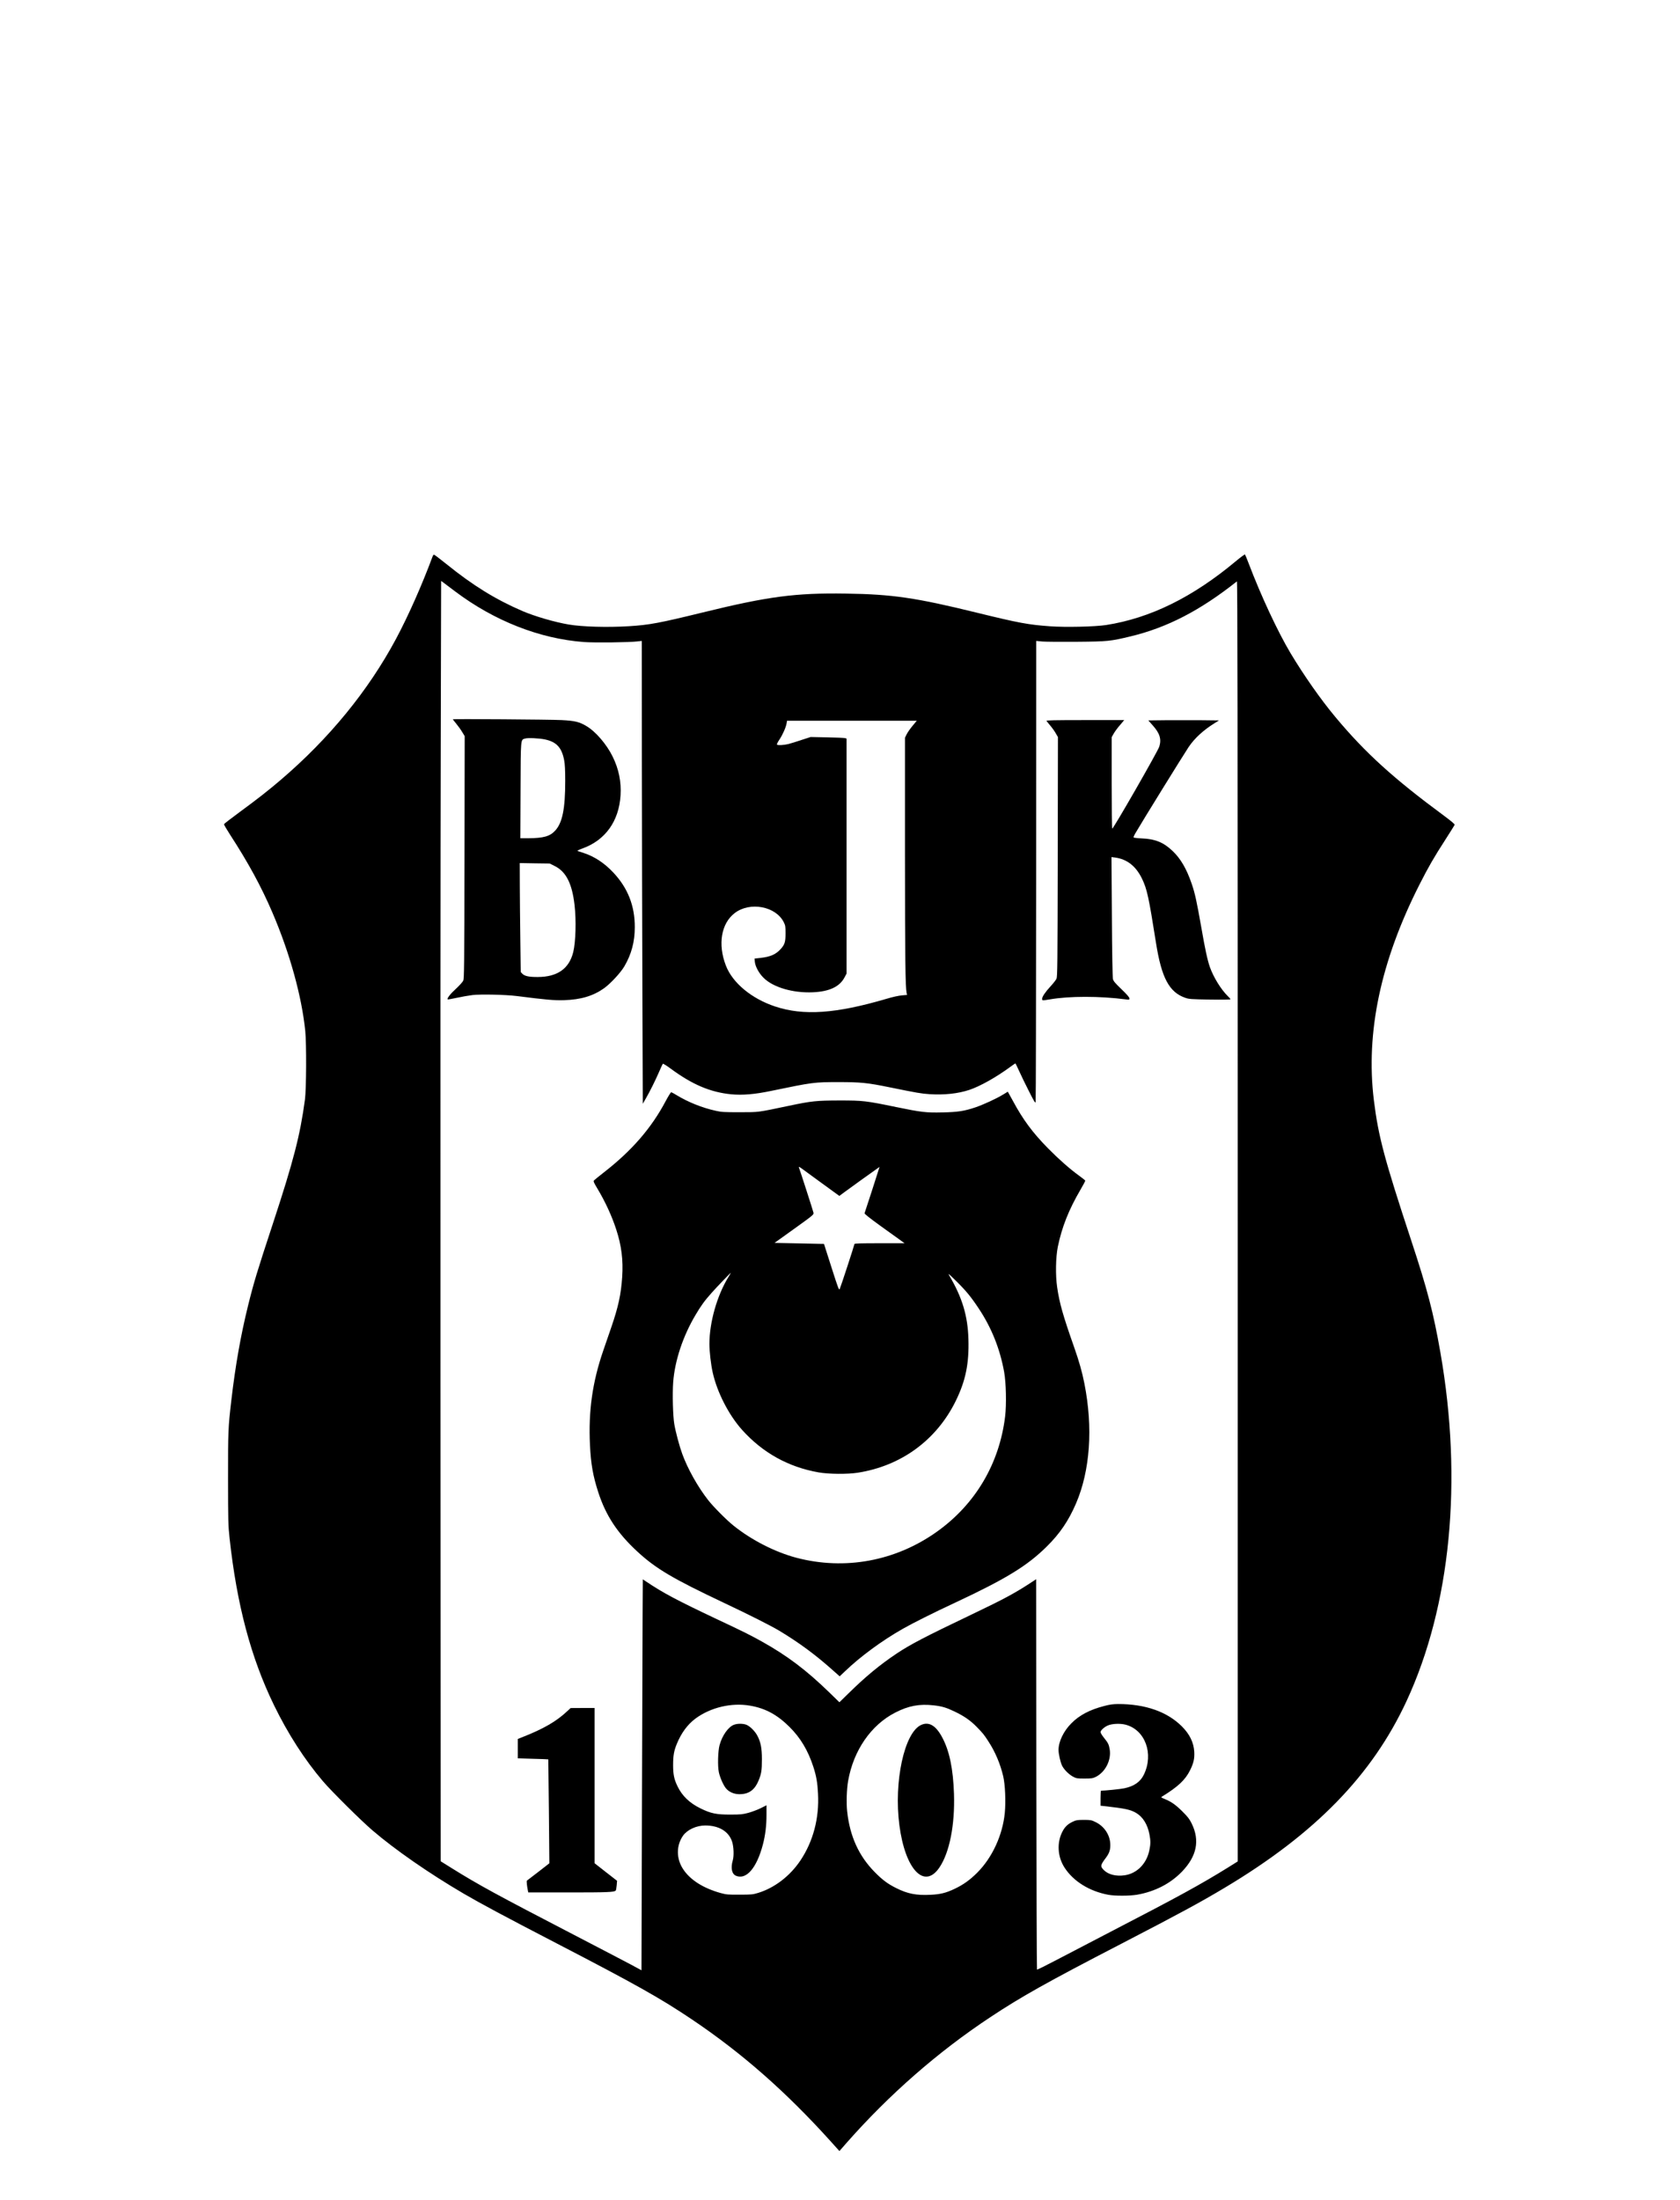 <?xml version="1.0" encoding="UTF-8" standalone="yes"?>
<svg version="1.0" xmlns="http://www.w3.org/2000/svg" width="1920pt" height="2514pt" viewBox="0 0 2560 3352" preserveAspectRatio="xMidYMid meet">
  <g transform="translate(0,3352) scale(0.1,-0.1)" fill="#000000" stroke="none">
    <path d="M18830 24969 c-658 -549 -1302 -866 -1975 -971 -168 -26 -618 -36
-856 -19 -327 23 -481 52 -1109 206 -933 229 -1291 282 -2000 292 -768 12
-1185 -43 -2180 -287 -658 -161 -816 -191 -1125 -210 -333 -20 -717 -9 -920
26 -216 37 -510 123 -699 203 -412 177 -761 392 -1166 720 -96 77 -180 141
-187 141 -6 0 -16 -12 -21 -27 -162 -436 -371 -908 -558 -1257 -422 -788
-1018 -1517 -1756 -2147 -182 -156 -349 -287 -631 -494 -127 -93 -232 -175
-234 -181 -2 -6 40 -78 93 -160 277 -427 473 -786 644 -1184 265 -617 448
-1276 502 -1810 19 -196 16 -882 -5 -1040 -73 -543 -173 -932 -490 -1895 -238
-723 -289 -890 -376 -1241 -114 -461 -194 -917 -256 -1448 -49 -427 -50 -457
-50 -1191 1 -655 2 -713 23 -905 111 -1018 325 -1823 676 -2545 213 -438 469
-835 747 -1161 134 -157 579 -598 754 -748 349 -299 866 -657 1390 -964 257
-150 624 -347 1425 -762 1204 -624 1580 -836 2060 -1159 758 -510 1424 -1096
2099 -1843 l142 -158 112 128 c649 736 1390 1384 2188 1912 474 314 863 532
2009 1125 878 455 1187 622 1565 848 1377 823 2243 1712 2768 2842 673 1451
858 3355 516 5310 -106 608 -199 963 -444 1705 -410 1243 -502 1588 -570 2140
-126 1030 103 2115 693 3280 138 272 223 420 399 692 73 114 136 214 139 222
4 10 -47 53 -161 138 -772 569 -1202 960 -1655 1503 -222 265 -481 635 -685
975 -195 327 -450 873 -637 1365 -27 72 -53 133 -57 138 -4 4 -68 -43 -141
-104z m-11893 -460 c597 -449 1288 -720 1961 -770 161 -12 694 -6 820 10 l62
7 1 -1855 c1 -1021 5 -2607 8 -3526 l6 -1670 46 80 c62 107 146 276 204 410
26 61 51 114 55 119 5 5 58 -28 120 -74 331 -244 606 -360 923 -391 170 -16
356 -1 609 52 637 132 653 134 1033 134 333 0 438 -11 779 -81 407 -83 477
-95 600 -103 228 -14 433 8 606 65 163 54 411 193 631 355 37 27 69 49 72 49
2 0 28 -53 57 -117 29 -65 96 -203 149 -307 80 -159 97 -185 102 -165 4 13 7
1599 8 3524 l1 3501 93 -9 c50 -4 288 -6 527 -4 474 4 508 8 817 82 556 133
1061 394 1621 838 9 7 12 -1943 12 -9746 l0 -9755 -152 -95 c-417 -258 -757
-444 -1738 -952 -305 -158 -691 -359 -858 -447 -167 -88 -306 -157 -310 -153
-4 4 -8 1343 -10 2977 l-3 2970 -27 -18 c-281 -187 -447 -277 -973 -528 -702
-335 -919 -449 -1129 -589 -253 -169 -473 -351 -732 -606 l-137 -134 -153 149
c-352 342 -643 561 -1028 776 -178 99 -271 146 -699 347 -592 280 -807 394
-1051 558 l-65 43 -3 -547 c-1 -302 -6 -1642 -10 -2979 l-7 -2430 -165 89
c-91 48 -482 253 -870 454 -1176 610 -1446 757 -1860 1015 l-165 103 -3 7240
c-2 3982 0 8371 4 9753 l6 2512 32 -23 c17 -13 99 -75 183 -138z m6969 -2046
c-35 -42 -76 -100 -90 -129 l-26 -53 0 -1773 c1 -1608 6 -2021 25 -2114 l7
-31 -80 -7 c-47 -4 -141 -24 -233 -52 -771 -227 -1266 -261 -1698 -117 -359
119 -649 360 -750 623 -126 325 -71 644 136 801 232 177 625 102 746 -140 25
-50 27 -65 27 -170 0 -130 -12 -169 -70 -235 -74 -83 -156 -121 -302 -138
l-100 -11 4 -48 c7 -73 62 -175 133 -245 144 -145 447 -234 750 -221 251 11
408 84 483 225 l32 60 0 1790 0 1790 -22 7 c-13 4 -136 10 -275 12 l-251 5
-139 -45 c-76 -26 -166 -53 -200 -62 -70 -17 -160 -22 -173 -9 -5 5 10 37 35
74 50 74 101 189 111 249 l7 41 988 0 989 0 -64 -77z m-2475 -14928 c233 -40
413 -138 600 -324 168 -167 282 -359 363 -608 45 -139 63 -242 71 -408 20
-373 -73 -726 -268 -1018 -159 -237 -393 -417 -644 -494 -82 -25 -101 -27
-283 -27 -183 -1 -201 1 -293 26 -263 74 -461 200 -567 362 -106 160 -107 358
-3 509 64 92 204 157 340 157 207 0 356 -89 408 -244 26 -77 31 -220 11 -288
-34 -116 -15 -207 49 -234 158 -66 316 118 410 476 37 141 55 287 55 452 l0
146 -87 -44 c-49 -24 -133 -56 -188 -71 -90 -24 -118 -27 -275 -27 -211 -1
-299 17 -455 94 -166 81 -280 190 -350 335 -53 108 -68 182 -68 325 0 143 12
214 55 320 69 169 164 298 286 389 230 170 551 246 833 196z m2799 5 c124 -14
191 -34 318 -95 144 -69 239 -135 334 -232 96 -98 113 -119 180 -223 104 -160
180 -340 225 -530 30 -130 41 -387 24 -560 -33 -337 -192 -682 -421 -910 -110
-110 -212 -183 -343 -245 -132 -63 -220 -84 -367 -91 -217 -11 -350 15 -525
103 -130 65 -206 122 -325 242 -243 246 -380 546 -421 926 -14 129 -7 341 15
465 82 464 348 850 716 1039 203 105 371 136 590 111z"/>
    <path d="M6900 22562 c0 -2 24 -33 53 -68 29 -35 70 -92 90 -126 l38 -63 -3
-1845 c-3 -1666 -5 -1848 -19 -1880 -9 -19 -58 -74 -110 -122 -87 -79 -141
-149 -127 -163 3 -3 65 8 139 24 74 16 181 35 239 42 130 15 505 6 675 -15
441 -56 571 -68 720 -63 257 8 444 64 610 182 97 69 254 238 310 335 107 183
158 373 158 595 1 325 -106 597 -327 832 -135 144 -288 245 -451 298 -44 14
-87 28 -95 31 -8 3 25 20 75 38 348 125 556 414 581 809 13 205 -27 403 -121
592 -91 186 -258 380 -398 463 -108 65 -179 82 -380 92 -175 9 -1657 19 -1657
12z m1405 -307 c175 -37 256 -125 292 -318 11 -58 16 -148 16 -312 0 -428 -43
-639 -153 -759 -81 -88 -179 -115 -413 -116 l-118 0 3 728 c3 810 0 770 71
791 40 13 212 5 302 -14z m147 -1928 c173 -85 265 -265 303 -594 27 -232 18
-563 -20 -718 -63 -253 -241 -378 -540 -379 -135 -1 -202 14 -237 51 l-23 25
-6 476 c-4 262 -7 636 -8 830 l-1 354 228 -4 228 -3 76 -38z"/>
    <path d="M15946 22538 c5 -7 31 -40 59 -73 28 -33 66 -86 83 -117 l33 -57 -3
-1823 c-3 -1651 -5 -1826 -19 -1858 -9 -20 -49 -71 -88 -113 -83 -90 -131
-161 -131 -194 0 -27 2 -27 111 -9 305 53 764 53 1172 0 44 -6 47 -5 47 16 0
17 -35 57 -120 139 -98 94 -123 124 -131 156 -6 25 -13 385 -16 949 l-6 909
54 -7 c182 -24 317 -130 410 -320 78 -162 103 -277 214 -979 84 -533 201 -753
446 -838 59 -20 87 -22 377 -27 188 -3 312 -1 312 5 0 5 -18 27 -41 48 -102
100 -216 284 -272 440 -38 110 -72 264 -132 610 -69 392 -96 517 -146 662 -79
230 -169 383 -292 500 -137 130 -264 182 -465 190 -67 3 -125 10 -128 15 -3 5
7 30 22 56 108 186 728 1188 817 1322 89 132 221 254 392 361 l70 44 -273 3
c-150 1 -393 1 -539 0 l-265 -3 65 -73 c110 -122 138 -212 102 -327 -25 -77
-703 -1258 -717 -1249 -5 3 -8 318 -8 700 l0 694 30 53 c16 29 59 88 96 130
l65 77 -596 0 c-474 0 -595 -3 -589 -12z"/>
    <path d="M15290 16848 c-104 -64 -305 -157 -430 -199 -168 -56 -264 -71 -500
-76 -244 -6 -323 3 -705 82 -461 95 -505 100 -860 100 -355 -1 -427 -8 -773
-81 -493 -103 -448 -97 -747 -98 -241 0 -281 2 -369 22 -208 46 -422 132 -599
240 -37 23 -73 42 -80 42 -6 0 -43 -59 -82 -132 -219 -414 -515 -755 -941
-1087 -77 -60 -146 -116 -153 -124 -11 -14 -3 -32 52 -124 119 -198 220 -417
287 -623 80 -244 108 -464 91 -724 -18 -265 -59 -455 -166 -766 -35 -102 -90
-264 -124 -360 -164 -478 -226 -917 -201 -1435 14 -289 46 -471 127 -720 115
-354 292 -623 596 -903 280 -259 541 -413 1322 -782 380 -179 712 -347 836
-421 308 -185 561 -372 834 -617 l90 -80 80 76 c235 226 566 469 880 647 150
86 476 249 790 395 785 367 1108 565 1406 860 200 197 333 394 446 657 215
501 260 1153 127 1827 -35 177 -81 338 -154 546 -171 485 -226 677 -261 920
-27 183 -22 454 10 615 62 301 167 566 345 870 42 71 75 134 73 139 -2 6 -45
40 -96 77 -137 99 -308 249 -472 416 -234 238 -381 436 -534 721 -42 78 -78
142 -78 141 -1 0 -31 -19 -67 -41z m-2763 -1356 l263 -191 77 57 c71 53 420
304 502 361 l33 24 -7 -24 c-8 -30 -213 -663 -221 -682 -3 -9 76 -72 243 -193
136 -98 275 -198 308 -221 l59 -43 -382 0 c-292 0 -382 -3 -382 -12 0 -14
-204 -639 -223 -682 -12 -28 -19 -10 -127 327 l-114 357 -71 1 c-38 1 -208 4
-377 8 l-306 6 300 215 c294 211 299 216 294 245 -5 25 -203 640 -223 692 -5
12 8 7 43 -18 27 -20 167 -122 311 -227z m-1429 -1429 c-172 -281 -288 -688
-288 -1018 0 -112 23 -314 50 -433 66 -300 245 -649 447 -874 314 -350 706
-568 1168 -649 154 -27 439 -29 594 -5 663 103 1202 497 1495 1094 150 306
204 567 193 940 -10 356 -94 635 -293 972 -22 37 -5 24 100 -80 153 -150 229
-242 346 -418 198 -296 327 -618 391 -972 30 -165 37 -497 15 -680 -88 -720
-454 -1338 -1040 -1755 -629 -448 -1402 -591 -2142 -396 -323 86 -679 267
-954 487 -110 88 -307 286 -390 392 -157 201 -310 473 -394 703 -42 115 -100
330 -121 453 -21 122 -30 459 -17 638 24 327 148 701 339 1023 86 146 139 219
251 344 77 87 283 301 289 301 2 0 -16 -30 -39 -67z"/>
    <path d="M16825 7530 c-221 -57 -378 -140 -500 -264 -118 -118 -195 -279 -195
-404 0 -64 29 -190 55 -243 31 -60 104 -133 169 -167 47 -25 60 -27 171 -27
107 0 125 3 170 24 147 72 241 255 215 419 -13 77 -23 98 -89 180 -28 35 -51
72 -51 84 0 26 54 76 110 101 63 28 186 34 270 13 300 -77 435 -444 280 -762
-54 -111 -150 -177 -301 -208 -57 -12 -292 -36 -351 -36 -5 0 -8 -51 -8 -114
l0 -115 58 -6 c321 -36 399 -53 488 -106 100 -60 171 -175 199 -323 19 -99 19
-148 -1 -243 -42 -207 -191 -356 -379 -382 -129 -18 -246 11 -314 79 -57 57
-54 75 27 183 59 77 76 134 70 226 -10 138 -98 264 -228 325 -60 29 -73 31
-175 31 -98 0 -116 -3 -165 -26 -76 -35 -121 -77 -158 -147 -90 -169 -79 -385
29 -553 135 -209 376 -359 663 -414 102 -20 328 -19 442 0 273 48 508 169 685
352 226 235 275 474 148 733 -35 71 -59 101 -143 185 -103 102 -169 148 -272
190 -56 23 -56 23 -33 38 239 147 350 251 422 396 55 109 71 179 65 286 -9
141 -70 266 -188 384 -225 225 -560 342 -974 341 -78 -1 -126 -7 -211 -30z"/>
    <path d="M8640 7448 c-161 -151 -354 -263 -667 -387 l-83 -33 0 -148 0 -147
232 -7 c127 -3 232 -7 233 -9 1 -1 5 -358 9 -793 l7 -790 -167 -130 c-92 -71
-170 -131 -175 -134 -8 -5 2 -93 16 -157 l5 -23 623 0 c582 0 685 4 709 28 5
5 12 40 15 79 l6 70 -172 134 -171 134 0 1183 0 1182 -182 0 -183 -1 -55 -51z"/>
    <path d="M11186 7245 c-86 -30 -181 -163 -221 -310 -25 -90 -31 -320 -11 -415
18 -82 69 -198 109 -245 44 -53 117 -86 194 -88 148 -4 240 59 301 205 44 105
52 156 52 328 0 169 -18 262 -71 361 -39 72 -121 151 -176 167 -53 16 -128 15
-177 -3z"/>
    <path d="M14035 7241 c-255 -117 -417 -864 -330 -1528 89 -678 382 -984 612
-640 153 229 235 647 220 1117 -13 385 -69 655 -179 861 -97 183 -203 245
-323 190z"/>
  </g>
</svg>